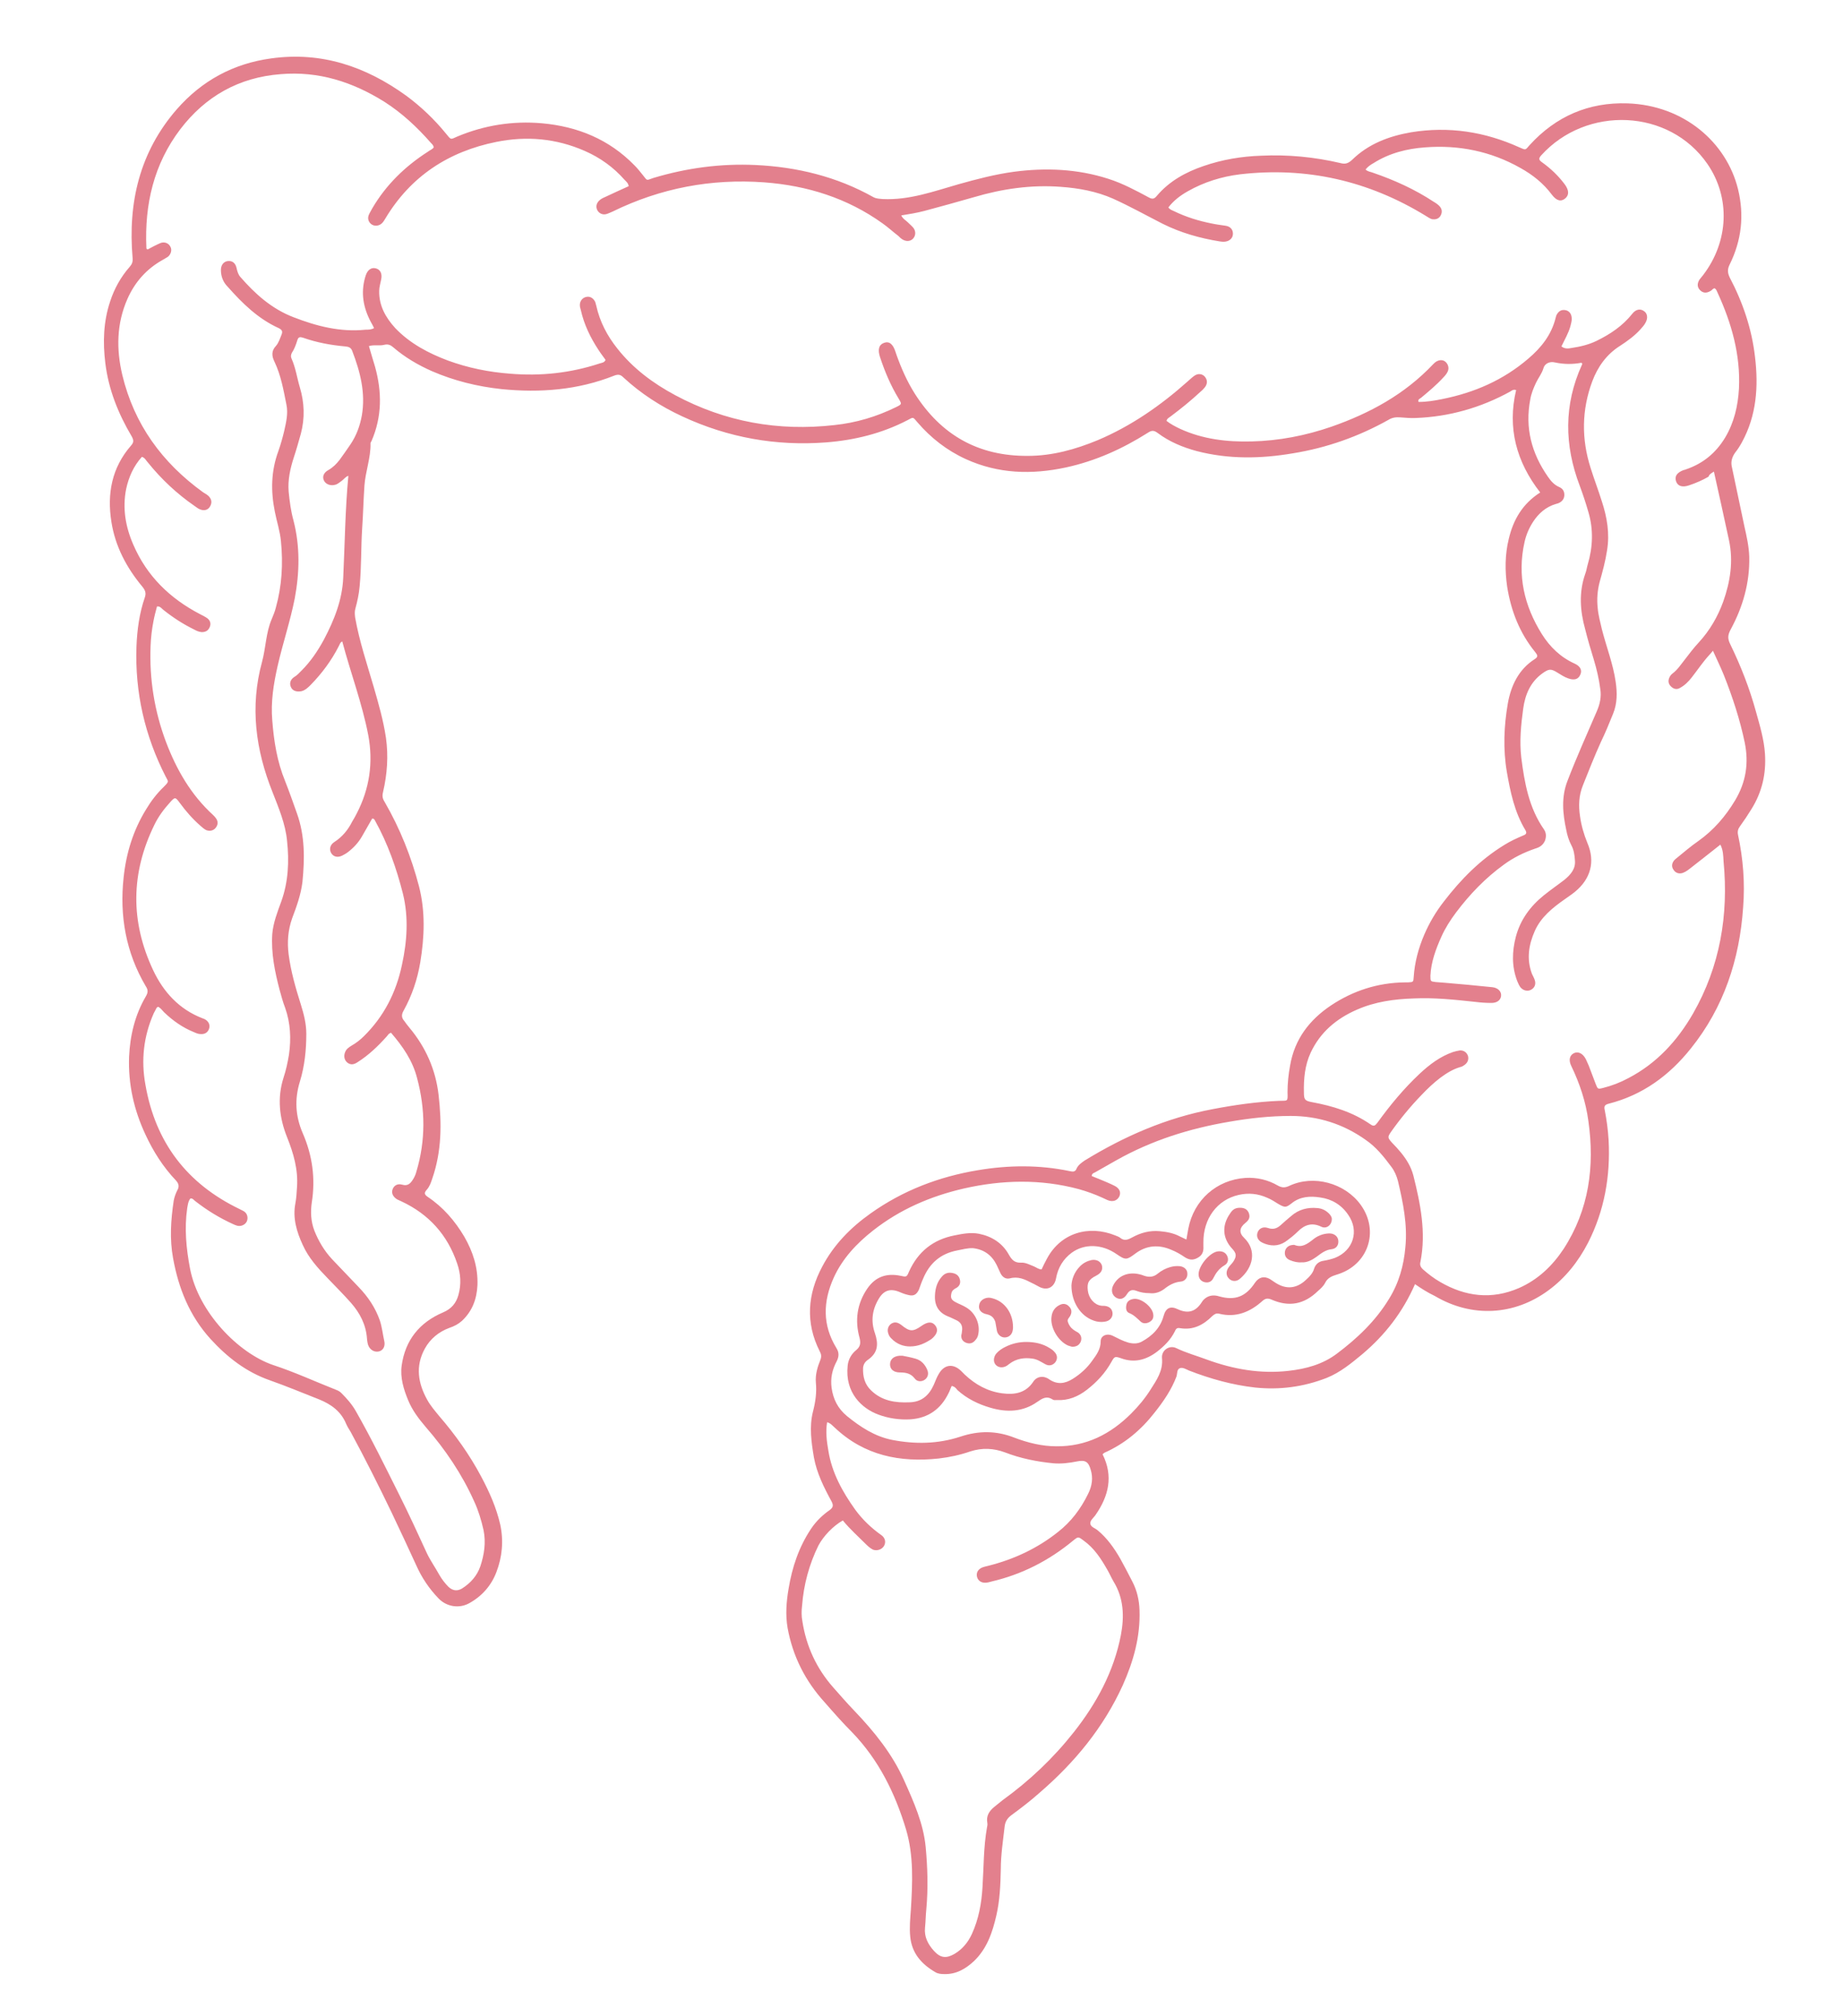 <?xml version="1.0" encoding="utf-8"?>
<!-- Generator: Adobe Illustrator 26.5.0, SVG Export Plug-In . SVG Version: 6.00 Build 0)  -->
<svg version="1.1" id="图层_1" xmlns="http://www.w3.org/2000/svg" xmlns:xlink="http://www.w3.org/1999/xlink" x="0px" y="0px"
	 viewBox="0 0 574 628" style="enable-background:new 0 0 574 628;" xml:space="preserve">
<style type="text/css">
	.st0{fill:#E3808D;}
</style>
<g id="背景_xA0_图像_1_">
</g>
<path class="st0" d="M545.5,252c3.3-5.3,4.6-11,4.2-17.2c-0.3-4.5-1.6-8.8-2.8-13.1c-2-7.3-4.7-14.2-8-21c-0.9-1.8-0.8-2.9,0.1-4.6
	c3.8-7,6-14.6,5.8-22.7c-0.1-3.2-0.8-6.3-1.5-9.4c-1.3-6.2-2.6-12.3-3.9-18.5c-0.4-1.6,0-3.1,1-4.5c0.8-1,1.5-2.1,2.1-3.2
	c4.6-8.4,5.2-17.4,4.1-26.6c-1-8.8-3.8-17-7.9-24.8c-0.7-1.5-0.7-2.6,0-4c3.7-7.5,4.6-15.3,2.6-23.5c-3.6-14.6-16.9-26.1-34.4-26.7
	c-12.1-0.4-22.3,4-30.5,13c-1.4,1.6-1.1,1.6-3.2,0.7c-10.8-4.9-22-6.6-33.7-4.7c-6.9,1.2-13.3,3.6-18.4,8.6c-1.2,1.1-2.1,1.4-3.6,1
	c-8.1-1.9-16.4-2.7-24.7-2.3c-6.1,0.2-12.1,1.2-17.9,3.2c-5.6,1.9-10.7,4.7-14.6,9.3c-0.8,1-1.4,1.1-2.5,0.5
	c-4.1-2.2-8.2-4.4-12.6-5.8c-9.6-3.1-19.5-3.5-29.4-2.2c-5.9,0.8-11.6,2.3-17.3,3.9c-7.7,2.2-15.3,5-23.6,4.6c-1-0.1-2-0.1-2.9-0.6
	c-11.4-6.4-23.8-9.4-36.7-10c-10.8-0.5-21.3,0.9-31.7,4c-2.5,0.8-1.8,1.1-3.5-1c-0.8-1-1.6-2-2.5-2.9c-7.9-8.1-17.7-12.1-28.8-13.1
	c-9.1-0.8-17.9,0.6-26.3,4.1c-2.3,1-1.9,1.2-3.7-1c-3.6-4.4-7.7-8.3-12.3-11.7c-12.6-9.1-26.4-13.8-42.1-11.6
	C72.7,19.8,62.9,25.1,55.1,34C43.5,47.3,39.8,63.1,41.3,80.4c0.1,1.2-0.2,1.9-0.9,2.7c-2.8,3.2-4.8,6.8-6.1,10.8
	c-2.1,6.3-2.3,12.7-1.5,19.2c1,8.2,4,15.7,8.2,22.8c0.6,1.1,0.8,1.8-0.2,2.9c-6,6.9-7.5,15-6.1,23.8c1.2,7.6,4.7,14.2,9.6,20.1
	c0.9,1.1,1.3,2,0.8,3.4c-1.7,4.9-2.4,10.1-2.6,15.3c-0.5,14.3,2.6,27.8,9.1,40.5c0.8,1.6,1.2,1.4-0.6,3.2c-2.2,2.1-4,4.5-5.5,7
	c-4,6.5-6.2,13.6-7,21.2c-1.3,12,0.7,23.4,6.9,33.9c0.8,1.2,0.7,2,0,3.2c-3.4,5.8-4.9,12.2-5.2,18.8c-0.3,8.5,1.5,16.5,5.1,24.2
	c2.4,5.2,5.5,10.1,9.5,14.3c0.9,1,1.1,1.9,0.4,3.1c-0.5,1-0.9,2.1-1.1,3.2c-0.9,6-1.3,11.9-0.2,17.9c1.7,9.4,5.1,17.9,11.6,25.1
	c5.3,5.8,11.2,10.4,18.7,13c5.1,1.8,10.1,3.9,15.2,5.9c3.7,1.5,6.8,3.7,8.4,7.6c0.4,0.9,0.9,1.7,1.4,2.5c4.5,8.3,8.7,16.7,12.8,25.2
	c2.6,5.5,5.2,11,7.7,16.5c1.7,3.8,4,7.2,6.9,10.2c2.5,2.6,6.4,3.2,9.5,1.5c4-2.2,6.9-5.5,8.5-9.7c1.8-4.7,2.3-9.7,1.2-14.8
	c-1.2-5.3-3.4-10.2-5.9-14.9c-3.6-6.8-8.1-13.1-13.1-18.9c-1.3-1.6-2.7-3.2-3.7-5c-2.9-5.2-3.8-10.5-0.8-16c1.7-3.1,4.4-5.3,7.7-6.5
	c1.5-0.5,2.8-1.2,3.9-2.2c3.2-3,4.6-6.8,4.8-11.1c0.2-5.5-1.4-10.4-4.1-15.1c-2.9-4.9-6.6-9.2-11.4-12.4c-1-0.7-1.2-1.2-0.3-2.2
	c0.9-1,1.3-2.2,1.7-3.4c3-8.6,3-17.3,2-26.1c-0.9-7.9-4-14.9-9.1-21c-0.6-0.7-1.1-1.4-1.6-2.1c-0.9-1-0.9-2-0.2-3.2
	c2.6-4.7,4.3-9.7,5.2-15.1c1.3-7.9,1.6-15.8-0.4-23.6c-2.4-9.2-5.9-18-10.7-26.3c-0.7-1.1-0.8-1.9-0.5-3.1
	c1.3-5.6,1.7-11.2,0.9-16.9c-0.8-5.4-2.3-10.6-3.8-15.8c-2.1-7.2-4.5-14.3-5.8-21.7c-0.1-1-0.2-1.8,0.1-2.8c0.6-2.2,1.1-4.5,1.3-6.8
	c0.6-6.1,0.4-12.1,0.8-18.2c0.3-4.4,0.4-8.8,0.7-13.2c0.3-4.4,2-8.7,1.9-13.2c0-0.3,0.2-0.5,0.3-0.7c3.3-7.6,3.3-15.3,1.1-23.2
	c-0.6-2.1-1.3-4.2-1.9-6.4c1.6-0.5,3.3,0,4.8-0.4c1.2-0.3,2,0.1,2.8,0.8c3.6,3.1,7.7,5.5,12,7.4c6.9,3,14.2,4.8,21.7,5.6
	c12,1.2,23.8,0.3,35.1-4.2c1.3-0.5,2-0.3,2.9,0.6c5.4,5,11.6,9,18.3,12.1c14.2,6.6,29.2,9.3,44.8,8.1c8.9-0.7,17.4-2.8,25.3-6.9
	c2-1.1,1.7-1,3.1,0.6c4.2,4.9,9.2,8.8,15.1,11.5c10.1,4.6,20.5,4.9,31.2,2.6c9.2-2,17.6-5.8,25.5-10.8c1.2-0.8,1.9-0.8,3.1,0.1
	c3.6,2.7,7.7,4.4,12.1,5.6c10,2.6,20,2.4,30,0.7c10.5-1.7,20.4-5.2,29.7-10.4c1.1-0.7,2.3-0.9,3.6-0.8c1.6,0.1,3.3,0.3,5,0.2
	c10.4-0.4,20.2-3.2,29.3-8.2c0.5-0.3,1-0.8,1.9-0.5c-2.8,11.8,0.1,22.4,7.5,31.9c-5.5,3.5-8.4,8.5-9.8,14.5
	c-1.2,4.9-1.2,9.9-0.5,14.8c1.2,7.6,3.9,14.5,8.8,20.5c0.7,0.9,0.9,1.4-0.2,2.1c-5,3.2-7.4,8.2-8.4,13.9c-1.2,7-1.5,14.1-0.3,21.2
	c1.1,6.3,2.4,12.6,5.8,18.2c0.5,0.9,0.2,1.3-0.6,1.6c-2.1,0.9-4.1,1.8-6,3c-7.5,4.6-13.5,10.7-18.8,17.6c-2.5,3.2-4.5,6.6-6.1,10.3
	c-1.8,4.2-3,8.6-3.3,13.2c-0.1,1.6-0.1,1.6-1.8,1.7c-0.4,0-0.7,0-1,0c-8.4,0.1-16.1,2.6-23,7.2c-6.7,4.5-11.3,10.5-12.7,18.7
	c-0.5,2.7-0.8,5.5-0.8,8.3c0.1,3.1,0.1,2.6-2.7,2.7c-7,0.3-13.9,1.3-20.7,2.6c-14.3,2.7-27.4,8.4-39.8,16c-1,0.7-2,1.4-2.5,2.5
	c-0.4,1.1-1.2,1-2.1,0.8c-9.5-2-19.1-1.9-28.6-0.3c-12.1,2-23.4,6.3-33.5,13.5c-6.2,4.4-11.4,9.7-15,16.5
	c-4.6,8.6-5.3,17.5-0.8,26.4c0.5,0.9,0.6,1.7,0.2,2.7c-0.9,2.2-1.6,4.6-1.4,7c0.3,3.1-0.1,6-0.9,9.1c-1.2,4.7-0.5,9.6,0.3,14.3
	c0.9,4.9,3.1,9.3,5.5,13.7c0.6,1.2,0.5,1.8-0.5,2.6c-2.3,1.6-4.3,3.5-5.9,5.9c-3.8,5.7-5.9,12-7,18.7c-0.7,4.1-1,8.1-0.3,12.2
	c1.6,8.8,5.5,16.5,11.5,23.1c2.8,3.2,5.6,6.4,8.6,9.4c8.3,8.6,13.4,19,16.8,30.3c2.4,8.1,2,16.5,1.5,24.8c-0.2,2.9-0.5,5.7-0.2,8.6
	c0.5,5.1,3.5,8.5,7.8,11c0.8,0.5,1.8,0.6,2.8,0.6c3.7,0.1,6.6-1.6,9.2-4c4.1-3.9,5.8-9,7-14.2c1.1-4.7,1.3-9.6,1.4-14.5
	c0-4.4,0.7-8.9,1.2-13.3c0.2-1.6,0.9-2.6,2.1-3.5c3-2.2,6-4.5,8.8-7c10.9-9.4,19.9-20.3,25.9-33.5c3.3-7.4,5.5-15.1,5.2-23.4
	c-0.1-3.1-0.8-6.1-2.2-8.8c-1.2-2.4-2.5-4.8-3.8-7.2c-1.9-3.3-4.1-6.4-7-8.8c-0.8-0.7-2.1-1-2.3-2c-0.2-1.1,1-1.9,1.6-2.8
	c4.1-5.9,5.6-12.1,2.2-18.9c0.2-0.2,0.4-0.4,0.6-0.5c6.3-2.8,11.4-7.1,15.6-12.5c2.7-3.4,5.2-7,6.8-11.2c0.3-0.9,0.1-2.2,1-2.6
	c0.9-0.4,2,0.3,2.9,0.7c6.7,2.6,13.5,4.5,20.6,5.3c7.7,0.8,15.1-0.2,22.3-3c4.2-1.7,7.6-4.5,11.1-7.4c7.1-6,12.6-13.1,16.4-21.8
	c1.9,1.3,3.7,2.5,6.2,3.7c11.5,6.8,24.7,6.1,35.4-1.8c5.3-3.9,9.3-9,12.3-14.8c5.1-10,7-20.8,6.4-32c-0.2-3.2-0.6-6.2-1.2-9.3
	c-0.3-1.2,0-1.7,1.2-2c10.6-2.7,18.9-8.8,25.6-17.2c10.3-12.8,15.2-27.8,16.3-44c0.6-7.6,0-15.1-1.6-22.6c-0.2-1,0-1.8,0.6-2.6
	C543.2,255.6,544.4,253.8,545.5,252z M338.9,465.3c-2.3,4.7-5.3,8.7-9.4,11.9c-6.4,5.1-13.7,8.5-21.6,10.5c-0.7,0.2-1.4,0.3-2.1,0.6
	c-1.3,0.6-1.8,1.7-1.5,2.9c0.3,1.1,1.2,1.8,2.5,1.8c0.7,0,1.4-0.2,2.1-0.4c9.4-2.2,17.8-6.5,25.3-12.7c1.6-1.3,1.6-1.3,3.2-0.1
	c3.4,2.4,5.5,5.7,7.5,9.2c0.7,1.2,1.2,2.4,1.9,3.6c3.2,5.2,3.4,10.9,2.3,16.7c-2.2,11.4-7.6,21.3-14.7,30.3
	c-6.4,8.1-13.8,15.1-22.1,21.1c-0.9,0.7-1.7,1.4-2.6,2.1c-1.6,1.3-2.6,2.8-2.2,5c0.1,0.5,0,1-0.1,1.4c-1.1,6.2-1,12.4-1.4,18.6
	c-0.3,5.1-1.2,10-3.3,14.6c-1.2,2.6-2.9,4.7-5.4,6.2c-2.6,1.5-4.4,1.3-6.4-0.9c-1.9-2.1-3.1-4.4-2.8-7.3c0.2-1.9,0.2-3.8,0.4-5.7
	c0.6-6.5,0.4-12.9-0.2-19.4c-0.7-7.3-3.7-14-6.7-20.7c-3.7-8.3-9.3-15.2-15.5-21.7c-2.3-2.4-4.4-4.8-6.6-7.3
	c-5.2-5.9-8.4-12.8-9.6-20.6c-0.3-1.6-0.3-3.2-0.1-4.8c0.5-6.6,2.2-12.9,5.1-18.8c1.6-3,4.6-6.1,7.6-7.8c2.2,2.7,4.8,5,7.3,7.5
	c0.6,0.6,1.3,1.2,2.1,1.6c1.3,0.5,2.9-0.1,3.5-1.3c0.6-1.2,0.2-2.5-1-3.3c-3.1-2.2-5.8-4.8-8-7.8c-4-5.6-7.3-11.5-8.4-18.4
	c-0.5-2.9-0.9-5.8-0.4-8.9c1.1,0.3,1.7,1.1,2.4,1.7c9.2,8.7,20.3,10.9,32.4,9.6c3.4-0.4,6.6-1.1,9.8-2.2c3.7-1.2,7.3-1,10.8,0.3
	c4.9,1.9,10,2.9,15.1,3.4c2.5,0.2,4.9-0.1,7.4-0.6s3.5,0.1,4.2,2.6C340.5,460.4,340.1,462.9,338.9,465.3z M437.7,388.5
	c-0.5,5.7-2,11.1-5.1,16.1c-4.2,6.9-9.9,12.3-16.3,17.1c-4.4,3.3-9.6,4.7-15,5.3c-8.7,1-17.2-0.5-25.4-3.5c-3.2-1.2-6.5-2.1-9.6-3.6
	c-2.1-1-4.6,0.7-4.4,3.1c0.4,4-1.7,6.9-3.6,9.9c-1.7,2.7-3.8,5.2-6,7.4c-6.4,6.4-14,10.3-23.3,10.2c-4.5,0-8.9-1.1-13.1-2.7
	c-5.6-2.2-11.1-2.2-16.8-0.3c-7,2.3-14.1,2.4-21.3,1c-5.4-1.1-9.8-4-14-7.4c-2.9-2.4-4.3-5.3-4.8-8.8c-0.4-3,0.2-5.7,1.6-8.3
	c0.7-1.4,0.8-2.7-0.1-4.1c-4.4-7.2-4.2-14.5-0.8-22c2.7-5.9,7.1-10.6,12.2-14.6c8.4-6.6,17.9-10.7,28.3-13.1
	c11.9-2.7,23.9-3,35.8,0.2c2.5,0.7,5,1.6,7.4,2.7c0.5,0.2,1,0.5,1.5,0.7c1.7,0.7,3,0.2,3.7-1.1c0.6-1.3,0.1-2.5-1.4-3.3
	c-1.6-0.8-3.3-1.5-5-2.2c-0.8-0.3-1.5-0.6-2.2-0.9c0.1-0.8,0.6-0.9,1-1.1c2.2-1.3,4.5-2.5,6.7-3.8c11-6.2,22.8-9.9,35.2-12
	c6.3-1.1,12.7-1.8,19.1-1.8c8.5,0,16.4,2.5,23.4,7.5c3.2,2.2,5.6,5.2,7.9,8.3c1,1.3,1.7,2.9,2.1,4.5
	C437,374.7,438.4,381.5,437.7,388.5z M540.4,249.3c-3,5-6.7,9.3-11.5,12.7c-2.3,1.6-4.4,3.4-6.6,5.2c-0.3,0.2-0.6,0.5-0.9,0.8
	c-0.7,0.9-0.9,1.9-0.2,2.9c0.6,1,1.7,1.4,2.9,1c1.1-0.4,1.9-1.1,2.8-1.8c2.9-2.3,5.8-4.5,8.9-7c0.9,1.7,0.9,3.5,1,5.2
	c1.6,16.7-1.1,32.7-9.5,47.4c-4.9,8.5-11.3,15.5-20.1,20.1c-2.6,1.4-5.2,2.4-8,3.1c-1.6,0.4-1.6,0.3-2.2-1.2
	c-0.7-1.9-1.5-3.9-2.2-5.8c-0.3-0.7-0.6-1.3-0.9-2c-1-1.9-2.5-2.5-3.8-1.8s-1.6,2.2-0.7,4c2.6,5.4,4.5,11.1,5.3,17.1
	c2,14.1,0.2,27.6-7.7,39.8c-3.5,5.3-8,9.6-13.9,12.2c-8.5,3.7-16.7,2.7-24.6-1.9c-1.9-1.1-3.6-2.4-5.2-3.8c-0.8-0.7-1.2-1.4-0.9-2.5
	c1.8-9.1,0-18-2.2-26.8c-0.7-2.7-2.1-5-3.8-7.1c-0.9-1.1-1.9-2.2-2.9-3.2c-1.3-1.5-1.4-1.7-0.3-3.3c2.9-4.1,6.1-8,9.6-11.6
	c1.8-1.9,3.7-3.7,5.8-5.3c1.9-1.4,3.8-2.6,6.1-3.3c0.5-0.1,0.9-0.3,1.3-0.6c1.1-0.7,1.5-1.8,1.2-2.9c-0.4-1.1-1.3-1.8-2.6-1.7
	c-0.7,0.1-1.4,0.3-2.1,0.5c-4,1.4-7.3,3.9-10.4,6.8c-4.9,4.6-9.2,9.8-13.1,15.2c-0.7,0.9-1.1,1.3-2.2,0.5
	c-5.5-3.8-11.7-5.7-18.2-6.9c-2.2-0.4-2.5-0.8-2.5-3c-0.1-4.3,0.3-8.5,2.1-12.4c3-6.4,8-10.6,14.4-13.4c5.7-2.5,11.6-3.3,17.7-3.5
	c6.5-0.3,12.9,0.4,19.4,1.1c1.6,0.2,3.2,0.3,4.8,0.3c1.7,0,2.8-0.8,3-2.1c0.2-1.4-0.9-2.6-2.7-2.8c-5-0.5-10-1-15-1.4
	c-0.9-0.1-1.8-0.1-2.6-0.2c-1.7-0.2-1.7-0.2-1.7-2c0.2-4.3,1.7-8.3,3.4-12.1c1.2-2.7,2.8-5.2,4.6-7.6c4.3-5.7,9.1-10.7,14.9-14.9
	c3-2.2,6.3-3.8,9.8-5c1.4-0.4,2.4-1.1,3-2.5c0.4-1.2,0.4-2.3-0.3-3.4c-4.7-6.7-6.1-14.5-7.1-22.4c-0.6-5.1-0.1-10.2,0.6-15.3
	c0.6-4.3,2.2-8.2,5.9-10.9c2.1-1.5,2.7-1.6,4.9-0.2c1,0.6,2,1.3,3.2,1.7c1.9,0.7,3.2,0.3,3.8-1.2c0.6-1.3,0-2.6-1.8-3.4
	c-4.4-2-7.7-5.2-10.2-9.2c-5.5-8.8-7.7-18.3-5.4-28.6c0.5-2.3,1.4-4.4,2.7-6.4c1.7-2.6,4-4.6,7-5.5c0.2-0.1,0.5-0.1,0.7-0.2
	c1.1-0.4,1.9-1.2,2-2.4c0.1-1.2-0.4-2.2-1.6-2.7c-1.6-0.7-2.6-1.9-3.5-3.2c-5.1-7.3-7.2-15.2-5.5-24.1c0.3-1.8,1-3.5,1.8-5.2
	c0.7-1.5,1.8-2.8,2.3-4.5c0.4-1.5,2-2.2,3.6-1.8c2.8,0.6,5.5,0.6,8.2,0.1c0.4,0.2,0.3,0.4,0.2,0.6c-5.7,12.5-5.5,25.1-0.7,37.7
	c1,2.7,1.9,5.4,2.7,8.2c1.6,5.4,1.4,10.9-0.2,16.3c-0.3,1-0.4,2-0.8,3c-2,5.7-1.6,11.5,0,17.2c0.8,3.2,1.7,6.3,2.7,9.5
	c0.9,3,1.6,6,2,9.1c0.4,2.4-0.1,4.7-1.1,7c-3.1,7.2-6.3,14.3-9.1,21.6c-2,5.1-1.5,10.2-0.4,15.3c0.3,1.6,0.8,3.3,1.6,4.8
	s1,3.1,1.1,4.6c0.3,2.7-1.3,4.5-3.2,6.1c-2.2,1.7-4.4,3.2-6.5,4.9c-4.2,3.4-7.3,7.6-8.7,12.9c-1.2,4.6-1.3,9.2,0.4,13.7
	c0.4,0.9,0.7,1.8,1.4,2.4c0.9,0.8,2.2,0.9,3.1,0.3c1-0.6,1.4-1.7,1-2.9c-0.2-0.7-0.6-1.3-0.9-2c-1.7-4.6-1-9,0.9-13.3
	s5.5-7.2,9.2-9.8c1.1-0.8,2.2-1.5,3.3-2.4c4.9-4,6.4-9.4,3.9-15.2c-1.1-2.7-1.9-5.4-2.3-8.3c-0.5-3.3-0.4-6.5,0.9-9.7
	c1.8-4.5,3.6-9.1,5.6-13.5c1.4-2.9,2.6-5.8,3.8-8.8c1.3-3.2,1.3-6.5,0.8-9.9c-0.8-5.6-2.9-10.9-4.3-16.4c-0.5-2.2-1.1-4.3-1.3-6.6
	c-0.3-2.7-0.1-5.4,0.6-8.1c0.9-3.2,1.8-6.5,2.3-9.8c0.9-5.3,0-10.4-1.6-15.3c-1.1-3.5-2.4-6.9-3.5-10.4c-2.9-9.1-2.8-18.1,0.5-27
	c1.7-4.5,4.4-8.4,8.7-11.1c2.3-1.5,4.5-3.1,6.3-5.1c0.6-0.7,1.2-1.3,1.6-2.1c0.8-1.4,0.6-2.9-0.5-3.6c-1.1-0.8-2.5-0.6-3.6,0.8
	c-3,3.8-6.9,6.4-11.2,8.5c-2.5,1.2-5.1,1.8-7.8,2.2c-1,0.2-2.1,0.3-3.1-0.5c1-2.1,2.2-4.1,2.8-6.3c0.2-0.9,0.5-1.7,0.4-2.6
	c-0.1-1.3-0.8-2.2-2-2.4c-1.2-0.2-2,0.3-2.6,1.3c-0.2,0.3-0.3,0.7-0.4,1.1c-1.3,5.3-4.5,9.3-8.5,12.7c-7.8,6.7-16.8,10.6-26.8,12.6
	c-2.4,0.5-4.9,0.9-7.4,0.9c-0.3-0.8,0.4-1,0.8-1.3c2.4-2,4.8-4,6.9-6.3c0.5-0.5,1-1.1,1.3-1.7c0.6-1.1,0.3-2.3-0.5-3.1
	s-2-0.8-3.1-0.1c-0.3,0.2-0.6,0.5-0.9,0.8c-8.8,9.3-19.6,15.2-31.6,19.4c-8.1,2.8-16.4,4.4-24.9,4.6c-7.7,0.2-15.2-0.7-22.2-3.9
	c-1.5-0.7-3-1.5-4.3-2.5c0.2-0.8,0.8-1,1.3-1.4c3.2-2.4,6.3-4.9,9.2-7.6c0.5-0.4,1-0.9,1.4-1.4c0.9-1.1,0.9-2.3,0.1-3.3
	c-0.8-1-2.2-1.2-3.4-0.3c-0.7,0.5-1.3,1.1-2,1.7c-8.4,7.5-17.6,13.9-28,18.3c-7,2.9-14.2,4.9-21.8,4.9c-15.4,0.1-27-6.5-35.2-19.4
	c-2.4-3.8-4.2-7.9-5.7-12.1c-0.1-0.3-0.2-0.6-0.3-0.9c-0.8-2.5-2-3.4-3.6-2.8c-1.6,0.6-2,2.1-1.2,4.5c1.5,4.5,3.3,8.8,5.8,12.9
	c1,1.7,1,1.7-0.8,2.6c-6.1,3-12.5,4.9-19.2,5.6c-17.5,2-34.1-1-49.6-9.3c-6.9-3.7-13.1-8.3-18-14.5c-3.2-4-5.5-8.4-6.6-13.4
	c-0.1-0.4-0.2-0.8-0.3-1.1c-0.6-1.3-1.7-1.9-2.9-1.6s-2,1.4-1.9,2.7c0,0.5,0.2,0.9,0.3,1.4c1,4.5,3,8.6,5.5,12.4
	c0.7,1.1,1.5,2.1,2.2,3.1c-0.4,0.9-1.2,0.9-1.8,1.1c-9.1,3-18.4,4-27.9,3.2c-6.7-0.5-13.1-1.8-19.4-4.1c-6.1-2.3-11.8-5.3-16.4-10.1
	c-3-3.3-5.1-7-5-11.6c0-1.2,0.4-2.4,0.6-3.5c0.4-1.8-0.2-3.1-1.6-3.5c-1.4-0.4-2.6,0.4-3.2,2.2c-1.5,4.6-1,9.1,1.1,13.5
	c0.4,0.9,1,1.8,1.5,2.9c-0.9,0.5-1.8,0.5-2.7,0.5c-7.8,0.8-15.2-1.1-22.4-3.9c-6.8-2.6-12-7.3-16.6-12.6c-0.6-0.7-0.9-1.7-1.1-2.6
	c-0.3-1.6-1.3-2.4-2.6-2.3c-1.4,0.1-2.3,1.2-2.3,2.8c0,2,0.7,3.8,2.1,5.2c4.6,5.2,9.5,10,15.9,12.9c1,0.5,1.3,1,0.9,2
	c-0.5,1.2-0.9,2.6-1.8,3.6c-1.4,1.5-1.3,3.1-0.4,4.9c2,4.2,2.8,8.8,3.7,13.3c0.6,2.8-0.1,5.6-0.7,8.3c-0.5,2.1-1.1,4.2-1.8,6.2
	c-2.3,6.2-2.4,12.5-1.1,18.9c0.6,3.1,1.6,6,1.9,9.2c0.7,7,0.3,13.9-1.6,20.7c-0.3,1.2-0.8,2.4-1.3,3.6c-1.8,4.2-1.8,8.9-3,13.3
	c-3.8,13.9-2,27.4,3.3,40.6c1.9,4.9,4,9.8,4.5,15.1c0.7,6.4,0.4,12.8-1.8,18.9c-1.2,3.3-2.5,6.6-2.8,10.1c-0.4,6,0.8,11.8,2.3,17.5
	c0.5,1.8,1,3.7,1.7,5.5c1.7,4.8,1.9,9.7,1.2,14.6c-0.4,2.4-0.9,4.8-1.7,7.2c-2,6.3-1.3,12.5,1.1,18.5c2,5,3.5,10.1,3.1,15.6
	c-0.1,1.7-0.2,3.4-0.5,5c-0.9,4.6,0.4,8.9,2.3,13c1.8,4,4.7,7.2,7.7,10.3c2.4,2.5,4.9,5,7.3,7.7c2.8,3.2,4.7,6.8,5,11.2
	c0.1,0.9,0.2,1.8,0.6,2.5c0.7,1.2,2,1.8,3.3,1.4c1.2-0.4,1.8-1.6,1.5-3.1c-0.5-2.2-0.7-4.4-1.4-6.5c-1.4-4-3.7-7.4-6.6-10.4
	c-2.8-2.9-5.5-5.8-8.3-8.7c-2.4-2.6-4.2-5.6-5.5-8.9c-1.1-2.9-1.2-5.8-0.8-8.7c1.2-7.5,0.2-14.7-2.8-21.6
	c-2.3-5.3-2.6-10.6-0.9-16.1c1.5-4.9,2-9.9,2-14.9c0-3.2-0.8-6.2-1.7-9.1c-1.6-5.1-3.1-10.2-3.8-15.6c-0.5-3.9-0.2-7.6,1.1-11.3
	c1.4-3.7,2.7-7.3,3.2-11.3c0.7-7.2,0.8-14.3-1.7-21.3c-1.2-3.4-2.4-6.8-3.7-10.1c-2.5-6.1-3.5-12.4-4-18.9
	c-0.5-5.8,0.4-11.4,1.7-17.1c1.6-7,3.9-13.8,5.3-20.9c1.5-8,1.7-16.2-0.4-24.3c-0.8-2.9-1.2-5.9-1.5-9c-0.3-3.6,0.5-7.2,1.6-10.6
	c0.8-2.4,1.5-4.9,2.2-7.4c1.3-4.9,1.1-9.7-0.3-14.4c-0.9-3-1.3-6.1-2.6-9c-0.3-0.6-0.2-1.2,0.1-1.8c0.8-1.2,1.3-2.6,1.7-3.9
	c0.3-1.1,0.9-1.1,1.8-0.8c4.3,1.5,8.6,2.3,13.1,2.7c1,0.1,1.8,0.3,2.2,1.4c2.5,6.5,4.2,13.1,3,20.1c-0.6,3.3-1.7,6.3-3.6,9.1
	c-1.1,1.6-2.2,3.2-3.3,4.7c-1,1.3-2.1,2.4-3.5,3.2c-1.5,0.8-2,2.1-1.4,3.3c0.6,1.2,2.1,1.7,3.5,1.3c0.8-0.2,1.4-0.8,2-1.2
	c0.7-0.5,1.2-1.3,2.1-1.6c-1,10.6-1.1,21.2-1.6,31.7c-0.3,7-2.8,13.2-6,19.3c-1.9,3.5-4.1,6.8-7,9.7c-0.7,0.7-1.4,1.5-2.3,2
	c-1.2,0.8-1.5,2-1,3.1c0.5,1.2,1.8,1.6,3.3,1.3c1.2-0.3,2.1-1.2,2.9-2c3.5-3.6,6.4-7.5,8.7-12c0.3-0.5,0.4-1.2,1.1-1.5
	c2.6,9.8,6.2,19.3,8.1,29.2c1.6,8.5,0.4,16.7-3.6,24.4c-0.4,0.8-0.9,1.7-1.4,2.5c-1.3,2.6-3.1,4.8-5.6,6.4c-1.4,0.9-1.6,2.4-0.9,3.5
	c0.7,1.1,2,1.4,3.4,0.7c0.6-0.3,1.3-0.7,1.8-1.1c1.7-1.3,3.2-2.9,4.3-4.8c1.1-1.9,2.1-3.7,3.2-5.6c0.6-0.1,0.7,0.3,0.9,0.6
	c4,7.2,6.7,14.9,8.7,22.8c1.8,7.3,1.3,14.8-0.3,22.1c-1.8,8.6-5.6,16.1-11.9,22.3c-1.1,1.1-2.4,2.1-3.8,2.9c-0.8,0.5-1.6,1-2,2
	c-0.5,1.2-0.3,2.5,0.7,3.3c0.9,0.7,1.9,0.7,3.1-0.1c3.5-2.2,6.4-5,9.1-8c0.4-0.4,0.6-1,1.4-1.2c3.6,4.2,6.7,8.6,8.1,14.1
	c2.6,9.7,2.7,19.4-0.2,29.1c-0.2,0.8-0.5,1.5-0.9,2.2c-0.8,1.3-1.6,2.5-3.6,1.9c-1.4-0.4-2.5,0.3-2.9,1.4c-0.5,1.2,0.1,2.4,1.4,3.2
	c0.4,0.2,0.9,0.4,1.3,0.6c8.6,4,14.4,10.5,17.4,19.4c1.1,3.2,1.3,6.4,0.4,9.7c-0.7,2.6-2.2,4.4-4.8,5.5c-7.3,3.1-11.8,8.6-12.9,16.6
	c-0.5,3.7,0.6,7.3,2,10.7c1.3,3.2,3.3,5.8,5.5,8.4c6.1,7,11.3,14.7,15.1,23.2c1.3,2.8,2.2,5.8,2.9,8.9c0.8,3.9,0.2,7.7-1,11.3
	c-1,2.9-3,5.2-5.7,6.9c-1.5,0.9-2.9,0.7-4.2-0.5c-1.1-1.1-2.1-2.4-2.9-3.8c-1.2-2.2-2.7-4.3-3.8-6.6c-2.8-6.1-5.6-12.2-8.6-18.2
	c-4.4-8.8-8.7-17.6-13.6-26.2c-1.2-2.1-2.8-3.9-4.5-5.6c-0.4-0.4-0.9-0.7-1.4-0.9c-6.6-2.6-13.1-5.6-19.8-7.8
	c-10.9-3.7-23.3-16.5-25.9-30c-1.2-6.3-1.8-12.5-0.9-18.8c0.2-1.1,0.3-2.2,1-3.1c0.8-0.1,1.1,0.6,1.6,0.9c3.6,2.8,7.5,5.2,11.7,7.1
	c0.4,0.2,0.9,0.4,1.3,0.5c1.2,0.3,2.5-0.3,3-1.4c0.4-1,0.2-2.3-0.8-3c-0.4-0.3-1-0.5-1.5-0.8c-16.4-7.9-26.2-20.8-29.3-38.7
	c-1.4-7.6-0.6-15.1,2.6-22.3c0.3-0.6,0.6-1.1,0.9-1.7c0.1-0.1,0.3-0.2,0.4-0.3c0.8,0.3,1.3,1.1,1.9,1.7c2.7,2.6,5.8,4.8,9.3,6.2
	c0.7,0.3,1.3,0.6,2.1,0.6c1.3,0.1,2.2-0.5,2.6-1.6c0.4-1.1,0-2.2-1.1-2.9c-0.3-0.2-0.6-0.3-0.9-0.4c-7.3-2.8-12.2-8.2-15.4-15
	c-7.1-15.1-7-30.2,0.4-45.3c1.2-2.5,2.9-4.8,4.8-6.9c1.6-1.8,1.7-1.8,3.1,0.1c1.9,2.6,4,5,6.4,7.1c0.6,0.5,1.2,1.1,1.9,1.4
	c1.2,0.4,2.3,0.1,3-0.9s0.6-2-0.1-2.9c-0.2-0.3-0.5-0.6-0.8-0.9c-6.9-6.3-11.4-14.1-14.7-22.8c-3.6-9.6-5.2-19.6-4.8-29.8
	c0.1-2.6,0.4-5.3,0.9-7.8c0.3-1.6,0.7-3.1,1.1-4.6c1-0.1,1.4,0.6,1.9,1c3,2.4,6.2,4.5,9.7,6.2c0.7,0.4,1.4,0.7,2.3,0.8
	c1.2,0,2-0.4,2.5-1.5c0.5-1.1,0.2-2.1-0.7-2.8c-0.7-0.5-1.5-0.9-2.3-1.3c-9.4-4.9-16.6-11.9-20.8-21.7c-2.4-5.5-3.4-11.3-2.2-17.3
	c0.8-3.7,2.3-7.1,4.9-10c1,0.3,1.3,1.2,1.9,1.8c4.2,5.2,9,9.7,14.5,13.5c0.7,0.5,1.3,1,2.1,1.2c1.1,0.3,2.1,0,2.7-1
	c0.6-1,0.6-2-0.1-2.9c-0.5-0.7-1.3-1.1-2.1-1.6c-12.7-9.2-21.4-21.1-25.1-36.5c-1.9-8-1.8-16,1.6-23.7c2.3-5.2,5.9-9.3,10.9-12.1
	c0.6-0.4,1.3-0.7,1.8-1.1c0.9-0.8,1.2-2.1,0.7-3c-0.5-1.1-1.8-1.7-3.1-1.2c-1.4,0.6-2.7,1.3-4,2c-0.3-0.1-0.4-0.2-0.4-0.5
	c-0.6-13.5,2.3-26.1,10.6-37C64,30,74.4,24.1,87.4,23.1c11.8-1,22.4,2.4,32.3,8.6c5.5,3.5,10.2,7.9,14.5,12.8
	c0.4,0.4,0.8,0.8,0.9,1.4c-0.5,0.7-1.3,0.9-1.9,1.4c-7,4.5-12.9,10.2-17.2,17.5c-0.4,0.8-0.9,1.5-1.2,2.3c-0.4,1.2,0.1,2.3,1.1,2.9
	c0.9,0.5,2.2,0.4,3.1-0.5c0.4-0.4,0.7-0.9,1-1.4c7.9-13.2,19.7-20.9,34.6-23.9c9.4-1.9,18.6-1.1,27.5,2.8c4.8,2.1,9,5.1,12.5,9.1
	c0.5,0.5,1.1,1,1.2,1.9c-2.4,1.1-4.9,2.2-7.4,3.4c-0.7,0.3-1.3,0.6-1.8,1.1c-0.8,0.8-1.1,1.8-0.6,2.9c0.5,1,1.6,1.6,2.8,1.3
	c0.7-0.2,1.3-0.5,2-0.8c14.9-7.3,30.7-10.3,47.2-9.1c13.4,1,25.9,4.9,36.9,12.8c1.7,1.2,3.2,2.6,4.9,3.9c0.4,0.4,0.8,0.8,1.3,1.1
	c1.2,0.7,2.5,0.6,3.3-0.3c0.8-0.9,0.9-2.2,0.1-3.3c-0.5-0.6-1.1-1.1-1.7-1.7c-0.7-0.7-1.6-1.1-2.1-2.2c2.5-0.4,4.9-0.8,7.2-1.4
	c5.2-1.4,10.3-2.8,15.5-4.3c8.8-2.6,17.8-3.9,27-3.2c5.6,0.4,11.1,1.4,16.3,3.7c5.3,2.4,10.3,5.2,15.4,7.8
	c5.6,2.8,11.6,4.5,17.8,5.5c0.5,0.1,1,0.1,1.4,0.1c1.6-0.1,2.7-1.1,2.7-2.5c0-1.3-0.8-2.3-2.4-2.5c-1.4-0.2-2.9-0.4-4.3-0.7
	c-4-0.8-7.9-2-11.6-3.8c-0.6-0.3-1.4-0.5-1.8-1.2c1.6-2.1,3.7-3.7,6-5c5.1-2.9,10.6-4.6,16.3-5.3c20.7-2.4,40,2,57.8,12.9
	c0.7,0.4,1.3,0.9,2.1,1.1c1,0.1,1.9-0.1,2.5-1c0.6-1,0.6-2-0.1-2.9c-0.5-0.6-1.2-1.1-1.9-1.5c-5.9-3.9-12.3-6.8-19-9.1
	c-0.7-0.3-1.6-0.3-2.3-1c0.7-0.9,1.6-1.5,2.5-2c4.9-3.1,10.4-4.5,16.1-4.9c10.4-0.8,20.4,1.2,29.6,6.4c3.8,2.1,7.2,4.8,9.8,8.3
	c1.5,2,2.9,2.3,4.2,1.2c1.2-1,1.2-2.5-0.1-4.3c-2-2.7-4.4-5-7.2-7c-1-0.7-1-1.2-0.2-2.1c14.1-15.6,39.9-14.6,51.8,2.7
	c7.2,10.5,6.6,24.1-1.3,34.5c-0.4,0.5-0.8,1-1.2,1.5c-0.8,1.3-0.7,2.4,0.2,3.3c0.9,0.9,2,1,3.3,0.2c0.4-0.2,0.6-0.7,1.2-0.8
	c0.6,0.3,0.7,0.9,1,1.5c4.3,9.4,7.1,19.2,6.6,29.7c-0.3,5.4-1.5,10.6-4.3,15.3c-2.9,4.8-6.9,8.1-12.2,9.9c-0.2,0.1-0.5,0.2-0.7,0.2
	c-2.1,0.8-2.9,1.9-2.4,3.5c0.5,1.5,1.9,2,4,1.3s4.2-1.6,6.1-2.7c0.3-0.8,0.9-1.1,1.7-1.6c1.6,7.3,3.2,14.3,4.7,21.4
	c1.4,6.5,0.4,12.9-1.8,19.1c-1.7,4.7-4.2,9-7.6,12.7c-1.6,1.7-3,3.6-4.4,5.4c-1.2,1.5-2.2,3.1-3.8,4.3c-0.4,0.3-0.7,0.7-0.9,1.1
	c-0.5,1-0.5,2,0.4,2.9c0.8,0.8,1.8,1.1,2.8,0.5c1.5-0.8,2.7-2,3.7-3.3c1.8-2.3,3.4-4.7,5.3-6.8c0.4-0.4,0.7-0.8,1.3-1.5
	c1.2,2.7,2.4,5.1,3.4,7.6c2.7,6.8,5,13.8,6.5,21C544.7,237.7,543.8,243.6,540.4,249.3z"/>
<path class="st0" d="M423.8,375.3c-4.9-6.8-14.7-9.5-22.3-5.9c-1.3,0.6-2.2,0.6-3.5-0.1c-3.1-1.8-6.5-2.6-10.1-2.4
	c-9,0.6-16.1,6.9-17.8,15.8c-0.2,1.1-0.4,2.2-0.6,3.4c-0.8-0.4-1.5-0.7-2.1-1c-1.9-1-4-1.4-6.2-1.6c-3.1-0.3-6,0.5-8.7,2
	c-1.3,0.7-2.4,1.1-3.7,0c-0.4-0.3-1-0.5-1.5-0.7c-8.2-3.3-16.9-0.8-21.2,7.2c-0.6,1.1-1.2,2.3-1.7,3.4c-0.9,0-1.6-0.6-2.3-0.9
	c-1.3-0.5-2.7-1.3-4.1-1.2c-2,0.1-2.9-0.9-3.8-2.5c-2-3.6-5.3-5.7-9.3-6.5c-2.6-0.5-5.1,0-7.6,0.5c-6.7,1.3-11.4,5.1-14.2,11.3
	c-0.7,1.7-0.8,1.7-2.6,1.3c-4.3-0.9-7.8,0.2-10.4,4c-3.2,4.7-3.9,9.9-2.4,15.3c0.4,1.6,0.3,2.7-1,3.8c-1.5,1.2-2.5,2.9-2.7,4.9
	c-0.9,8.4,4.4,13.3,9.5,15.2c3.2,1.2,6.6,1.7,10.1,1.5c5.5-0.4,9.4-3.2,11.8-8.1c0.4-0.7,0.6-1.5,1-2.3c1,0.2,1.4,0.8,1.8,1.3
	c3,2.7,6.5,4.4,10.3,5.5c5.1,1.5,10.1,1.3,14.5-1.8c1.6-1.1,2.9-2,4.8-0.8c0.4,0.3,0.9,0.2,1.4,0.2c3.5,0.2,6.6-1.1,9.3-3.2
	c3.1-2.4,5.7-5.2,7.6-8.6c1-1.8,1.1-1.9,3.1-1.2c4.1,1.5,7.8,0.5,11.2-2.1c2.3-1.8,4.2-3.7,5.5-6.3c0.3-0.7,0.6-1.2,1.6-1
	c4.1,0.7,7.3-1,10.1-3.8c0.7-0.6,1.2-0.9,2.1-0.7c5.2,1.3,9.6-0.5,13.4-3.9c1-0.9,1.7-1,2.9-0.5c5.5,2.4,10.2,1.5,14.5-2.7
	c0.8-0.7,1.7-1.5,2.2-2.5c0.8-1.6,2.1-2.1,3.7-2.6C426.1,394.1,429.7,383.5,423.8,375.3z M415.8,391.8c-1.1,0.4-2.3,0.7-3.5,0.9
	c-1.5,0.2-2.5,1-3,2.4c-0.4,1.5-1.5,2.6-2.6,3.6c-2.9,2.7-6.1,3-9.4,0.9c-0.6-0.4-1.2-0.8-1.8-1.2c-1.8-1-3.4-0.6-4.6,1.1
	c-2.9,4.4-6.2,5.7-11.2,4.3c-1.3-0.4-2.5-0.4-3.7,0.2c-0.7,0.4-1.3,0.9-1.7,1.6c-1.9,3-4.3,3.7-7.5,2.2c-2.3-1.1-3.7-0.4-4.4,2.1
	c-1,3.7-3.5,6.2-6.8,8c-1.3,0.7-2.7,0.7-4.2,0.3c-1.7-0.5-3.2-1.3-4.8-2.1c-1.8-0.9-3.8-0.1-3.8,1.7c0,2.5-1.3,4.2-2.6,6
	c-1.6,2.3-3.7,4.2-6.1,5.7c-2.4,1.5-4.8,1.9-7.4,0.1c-1.7-1.2-3.8-0.9-4.9,0.8c-2.4,3.6-5.9,4.1-9.7,3.6c-4.5-0.6-8.3-2.7-11.6-5.8
	c-0.4-0.4-0.8-0.8-1.2-1.2c-2.5-2.4-5.3-2-7,1.1c-0.6,1-1,2.2-1.5,3.3c-1.5,3.3-3.8,5.3-7.5,5.4c-4.4,0.2-8.6-0.4-12-3.7
	c-2-1.9-2.6-4.3-2.5-7c0.1-1.2,0.7-2,1.6-2.6c3.1-2.2,3.2-4.9,2.1-8.2c-1.3-3.7-0.9-7.2,1.1-10.6c1.6-2.8,3.7-3.5,6.7-2.2
	c0.9,0.4,1.8,0.7,2.7,0.9c1.6,0.4,2.5-0.2,3.2-1.7c0.4-1.1,0.8-2.3,1.3-3.4c2-4.8,5.4-7.8,10.6-8.8c1.6-0.3,3.3-0.8,5-0.7
	c3.4,0.4,5.8,2.2,7.3,5.2c0.4,0.9,0.8,1.7,1.2,2.6c0.6,1.2,1.6,1.9,2.9,1.6c2.6-0.7,4.7,0.3,6.8,1.4c0.9,0.4,1.7,0.9,2.5,1.3
	c2.5,1.2,4.6,0,5.1-2.7c0.6-3.3,2.2-6,4.9-8c4-2.9,9.4-2.7,13.9,0.4c2.9,2,3.2,1.9,6-0.2c3.4-2.5,7.2-2.8,11.1-1.1
	c1.5,0.6,2.9,1.4,4.2,2.3c1.4,0.9,2.6,1,4,0.2c1.5-0.8,1.9-2,1.8-3.6c0-0.3,0-0.8,0-1.1c-0.1-7.5,4.3-13.4,11-14.9
	c3.1-0.7,6-0.4,8.9,0.9c1.2,0.5,2.3,1.2,3.4,1.9c2.1,1.2,2.4,1.2,4.2-0.2c2.6-2.1,5.7-2.3,8.9-1.8c3.6,0.5,6.6,2.3,8.7,5.4
	C423.4,383.4,421.5,389.5,415.8,391.8z"/>
<path class="st0" d="M299.6,414.7c0.3-1.7-0.3-2.9-2-3.6c-0.7-0.3-1.4-0.7-2.2-1c-3.1-1.2-4.4-3.5-4.2-6.7c0.1-2.2,0.7-4.1,2.1-5.7
	c1-1.2,2.2-1.5,3.7-1.1c1.1,0.3,1.8,1,2,2.2c0.2,1.1-0.3,1.9-1.2,2.4c-0.8,0.4-1.3,0.8-1.5,1.7c-0.3,1.4,0,2,1.3,2.7
	c1.1,0.6,2.3,1,3.4,1.7c2.8,1.7,4.3,5.1,3.7,8.2c-0.1,0.7-0.4,1.4-0.9,1.9c-0.7,0.9-1.6,1.3-2.8,0.9c-1.1-0.4-1.7-1.2-1.6-2.4
	C299.5,415.5,299.6,415.1,299.6,414.7z"/>
<path class="st0" d="M333.7,400.4c0.1-1.8,0.8-4.1,2.7-6c1-1,2.2-1.6,3.5-1.9c1.6-0.3,2.9,0.4,3.3,1.7c0.3,1.3-0.2,2.3-1.7,3.1
	c-2.4,1.2-3,2.2-2.7,4.7c0.3,2.4,2,4.4,4.1,4.7c0.5,0.1,1,0,1.4,0.1c1.3,0.2,2.1,1,2.2,2.2c0.1,1.2-0.7,2.3-2,2.6
	c-1.3,0.3-2.7,0.2-4-0.3C336.6,409.9,333.7,405.7,333.7,400.4z"/>
<path class="st0" d="M386.2,376.2c1.5,0,2.4,0.6,2.8,1.8c0.4,1.3-0.1,2.1-1.1,2.9c-1.9,1.5-2.1,3.1-0.4,4.7c4,3.9,2.8,9.2-1.3,12.7
	c-1.1,1-2.6,0.9-3.5-0.1c-0.9-0.9-0.9-2.3,0-3.5c0.4-0.6,1-1.1,1.4-1.7c1.1-1.7,1-2.6-0.3-4c-3.1-3.3-3.3-7.3-0.7-11
	C383.9,376.7,384.8,376.2,386.2,376.2z"/>
<path class="st0" d="M414.8,379.7c0,1.9-1.7,3.2-3.3,2.4c-2.9-1.4-5.2-0.6-7.3,1.5c-1.2,1.2-2.5,2.2-3.9,3.2
	c-2.3,1.5-4.7,1.4-7.1,0.3c-1.5-0.7-2-2-1.5-3.3c0.5-1.2,1.7-1.8,3.2-1.3c1.7,0.6,2.9,0.1,4.1-1c1-0.9,2-1.8,3.1-2.7
	c2.4-2.1,5.2-2.8,8.2-2.5c1.4,0.1,2.6,0.7,3.6,1.7C414.4,378.5,414.8,379.1,414.8,379.7z"/>
<path class="st0" d="M358,402.8c-1.4,0-2.7-0.2-4-0.7s-2.2-0.3-3,1c-1,1.6-2.2,1.8-3.4,1.1c-1.3-0.8-1.7-2.4-0.8-4
	c1.5-2.8,4.5-4.1,8-3.3c0.5,0.1,1.1,0.3,1.6,0.5c1.5,0.5,2.9,0.4,4.2-0.7c1.1-0.9,2.4-1.6,3.8-2c1-0.3,2-0.4,3.1-0.3
	c1.4,0.2,2.3,1.1,2.3,2.3c0.1,1.2-0.7,2.4-2.1,2.5c-2,0.2-3.6,1.1-5.1,2.3C361.1,402.6,359.6,403,358,402.8z"/>
<path class="st0" d="M319.6,418c2.6,0,5.1,0.5,7.3,1.9c0.5,0.3,1.1,0.7,1.5,1.2c1,1,1,2.2,0.3,3.2c-0.8,1-2,1.3-3.2,0.6
	c-1.3-0.7-2.4-1.5-3.9-1.7c-2.6-0.4-5.1,0-7.2,1.6c-0.3,0.2-0.5,0.4-0.8,0.6c-1.3,0.8-2.7,0.6-3.5-0.3s-0.7-2.4,0.2-3.5
	c0.8-0.9,1.8-1.6,2.9-2.1C315.2,418.5,317.4,418,319.6,418z"/>
<path class="st0" d="M405.4,393.2c-1.3,0.1-2.5-0.2-3.7-0.7s-1.7-1.5-1.5-2.7c0.2-1.1,1.1-1.9,2.3-2c0.2,0,0.5-0.1,0.7,0
	c2.3,0.9,3.9-0.3,5.6-1.6c1.4-1.2,3.1-1.9,5-2c1.6-0.1,2.8,0.8,3,2.1c0.2,1.4-0.5,2.6-2,2.8c-2,0.2-3.3,1.3-4.8,2.4
	C408.6,392.5,407.1,393.3,405.4,393.2z"/>
<path class="st0" d="M283.4,419.4c-2,0-4.1-0.7-5.8-2.5c-0.4-0.4-0.7-0.8-0.9-1.4c-0.5-1.3-0.1-2.5,0.9-3.2c1-0.6,1.9-0.5,3.1,0.4
	c2.6,2.1,3.6,2.2,6.3,0.3c2-1.4,3.4-1.4,4.4,0c0.9,1.3,0.4,2.7-1.3,4.1C288.1,418.4,286.1,419.4,283.4,419.4z"/>
<path class="st0" d="M333.9,419.5c-0.3-0.1-0.8-0.2-1.3-0.4c-3.1-1.4-5.6-5.7-5.1-9c0.2-1.7,1.1-3,2.7-3.7c1.1-0.5,2.1-0.2,2.8,0.6
	c0.8,0.8,0.9,1.8,0.3,2.9c-0.3,0.6-1,1-0.7,1.9s0.8,1.7,1.6,2.3c0.5,0.4,1.1,0.7,1.6,1c0.9,0.7,1.2,1.7,0.8,2.8
	C336.1,419,335.3,419.5,333.9,419.5z"/>
<path class="st0" d="M315.5,413.4c0,0.2,0,0.6-0.1,1c-0.2,1.3-1.2,2.2-2.5,2.2c-1.1,0-2.1-0.8-2.4-2c-0.2-0.9-0.3-1.9-0.5-2.8
	c-0.4-1.3-1.2-2.1-2.6-2.4c-2-0.4-2.8-1.6-2.4-3.1c0.4-1.6,2.3-2.5,4.1-1.9C312.9,405.4,315.5,409,315.5,413.4z"/>
<path class="st0" d="M281.1,422.3c1.1,0.2,2.6,0.5,4,0.9c1.8,0.5,3,1.8,3.7,3.5c0.5,1.2,0.2,2.3-0.7,3c-0.9,0.7-2.4,0.8-3.2-0.3
	c-1.2-1.6-2.8-1.9-4.6-1.9c-2,0-3.1-1-3.1-2.5C277.2,423.3,278.6,422.1,281.1,422.3z"/>
<path class="st0" d="M373.3,396.9c0-2.6,3.4-6.7,5.9-7.1c1.4-0.2,2.5,0.3,3,1.4c0.5,1,0.3,2.3-0.8,2.9c-1.7,1-2.7,2.4-3.5,4
	c-0.6,1.3-1.8,1.6-3,1.2C373.8,398.9,373.3,398,373.3,396.9z"/>
<path class="st0" d="M359.2,409.6c0.1,1.1-0.4,1.8-1.4,2.3c-0.9,0.4-1.8,0.4-2.5-0.2c-1.1-1-2.1-2.1-3.6-2.7c-1-0.4-1.1-1.5-0.9-2.5
	c0.2-1.2,1.1-1.7,2.2-1.9C355.4,404.2,359.1,407.2,359.2,409.6z"/>
</svg>
